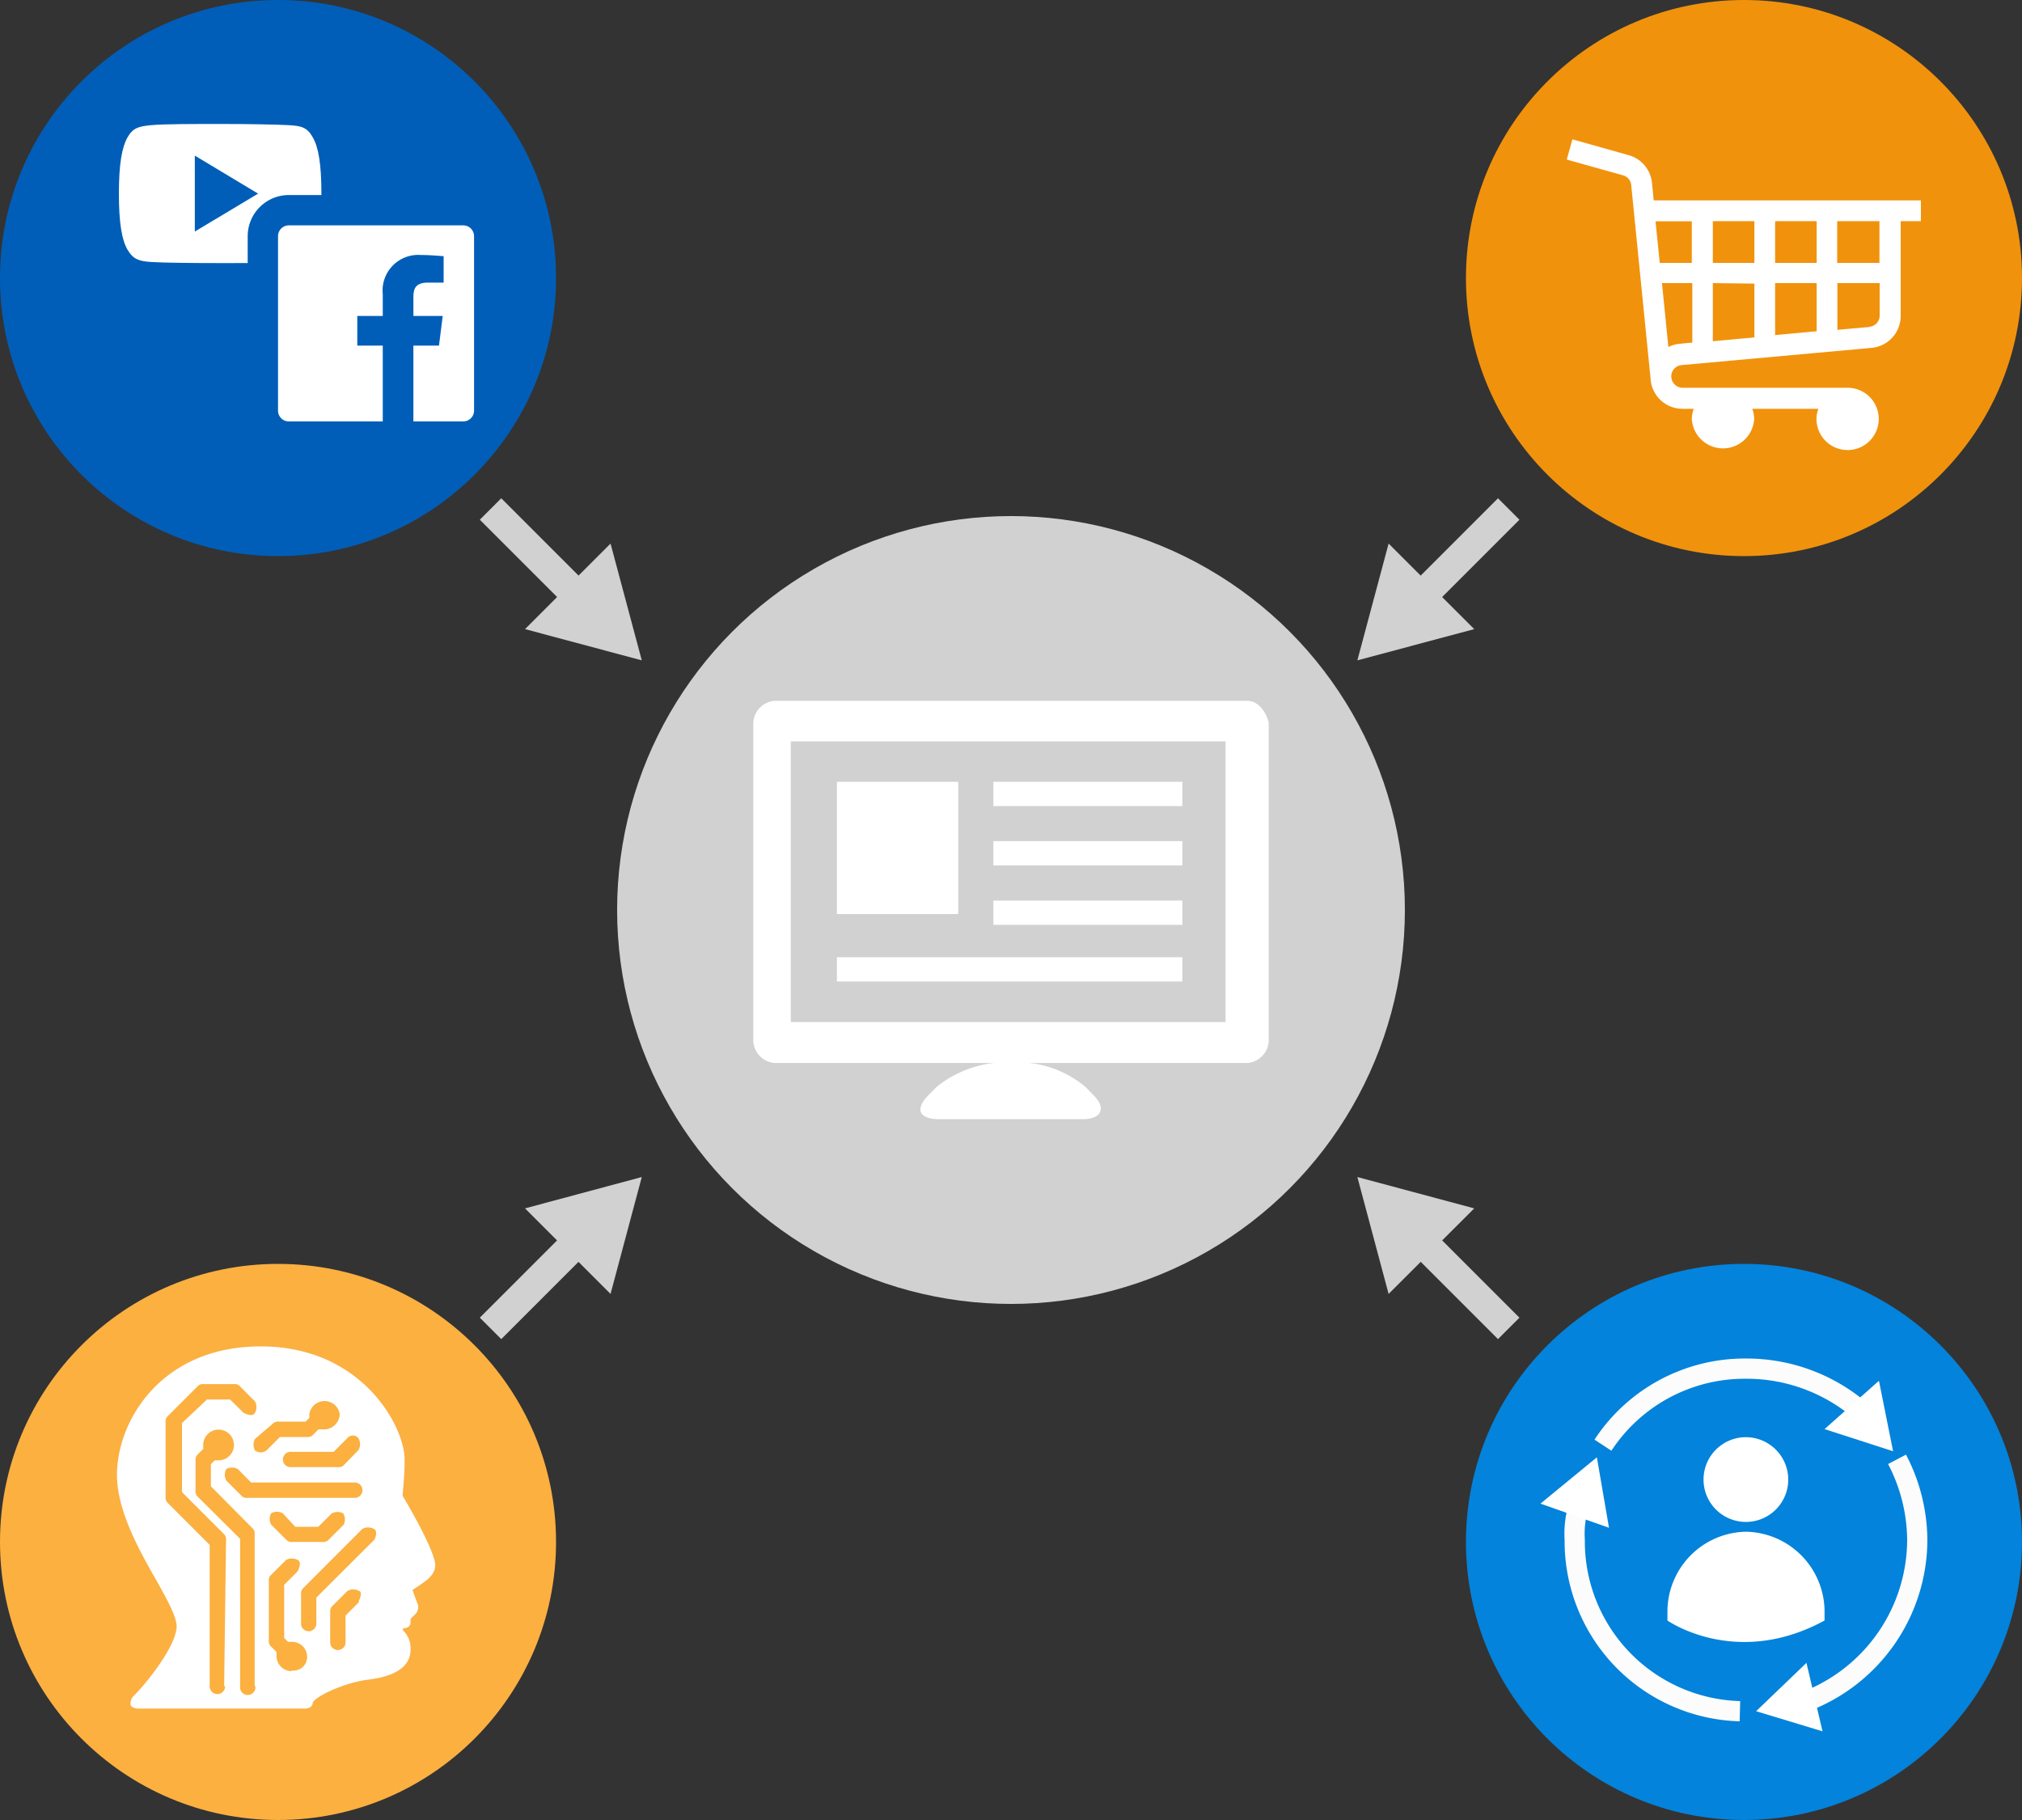 <svg id="design" xmlns="http://www.w3.org/2000/svg" viewBox="0 0 200 180"><rect x="0" y="0" width="200" height="180" fill="#333333" stroke="none"/><defs><style>.cls-1,.cls-8{fill:none;stroke-miterlimit:10;}.cls-1{stroke:#d1d1d1;stroke-width:3px;}.cls-2{fill:#d1d1d1;}.cls-3{fill:#fbb040;}.cls-4{fill:#fff;}.cls-5{fill:#005eb8;}.cls-6{fill:#0383db;}.cls-7{fill:#f1920c;}.cls-8{stroke:#fcfcfc;stroke-width:2px;}</style></defs><line class="cls-1" x1="48.52" y1="50.34" x2="57.4" y2="59.22"/><polygon class="cls-2" points="51.93 62.22 63.48 65.31 60.39 53.76 51.93 62.22"/><line class="cls-1" x1="149.23" y1="50.34" x2="140.35" y2="59.22"/><polygon class="cls-2" points="137.35 53.76 134.26 65.31 145.82 62.22 137.35 53.76"/><line class="cls-1" x1="48.52" y1="131.38" x2="57.4" y2="122.5"/><polygon class="cls-2" points="60.39 127.97 63.48 116.41 51.93 119.51 60.39 127.97"/><line class="cls-1" x1="149.23" y1="131.38" x2="140.35" y2="122.5"/><polygon class="cls-2" points="145.82 119.51 134.26 116.41 137.35 127.97 145.82 119.51"/><circle class="cls-3" cx="27.5" cy="152.5" r="27.5"/><path class="cls-4" d="M43.05,154.78c0-1.14-2.08-4.94-3.22-6.83,0-.57.19-1.71.19-3.61,0-3.22-4.18-11.18-14.23-11.18-9.86,0-14.22,7.39-14.22,12.7,0,3.61,2.27,7.59,4,10.62.95,1.71,1.9,3.42,1.9,4.36,0,1.9-3,5.69-4.36,7a1.14,1.14,0,0,0-.19.76c0,.19.38.38.76.38h16.5c.37,0,.75-.19.75-.57.19-.57,2.85-1.9,5.31-2.27,1.71-.19,4.37-.76,4.37-3a2.47,2.47,0,0,0-.57-1.71c-.19-.19-.19-.19-.19-.38.38,0,.76-.19.76-.56v-.38l.57-.57a1.19,1.19,0,0,0,.18-.76l-.56-1.52C41.91,156.48,43.05,155.91,43.05,154.78Zm-7.58-12.52a1.2,1.2,0,0,1,0,1.14L34,144.91a.7.7,0,0,1-.57.19H28.83a.76.76,0,1,1,0-1.51H33l1.33-1.33A.71.71,0,0,1,35.47,142.26Zm-11,5.88a.7.7,0,0,1-.57-.19l-1.52-1.52a1.2,1.2,0,0,1,0-1.14,1.2,1.2,0,0,1,1.14,0l1.32,1.33H35.09a.76.76,0,0,1,0,1.52ZM34,150.79l-1.52,1.52a.7.7,0,0,1-.57.19h-3a.7.7,0,0,1-.57-.19l-1.52-1.52a1.18,1.18,0,0,1,0-1.13,1.2,1.2,0,0,1,1.14,0L29.21,151h2.27l1.33-1.32a1.2,1.2,0,0,1,1.14,0A1.18,1.18,0,0,1,34,150.79Zm-7-10a.7.7,0,0,1,.57-.19h2.66l.37-.38v-.38a1.52,1.52,0,0,1,3,0,1.55,1.55,0,0,1-1.71,1.52h-.38l-.57.57a.7.7,0,0,1-.57.19H27.69l-1.33,1.33a.95.95,0,0,1-1.14,0,1.2,1.2,0,0,1,0-1.14Zm-4.74,26a.76.76,0,0,1-1.52,0v-14l-4.17-4.17a.7.7,0,0,1-.19-.57v-7.4a.7.7,0,0,1,.19-.57l3-3a.7.7,0,0,1,.57-.19h3a.7.7,0,0,1,.57.19l1.51,1.52a1.18,1.18,0,0,1,0,1.13c-.19.38-.75.19-1.13,0l-1.33-1.32H20.48L18,140.74v6.83l4.17,4.17a.7.7,0,0,1,.19.57l-.19,14.41Zm3,0a.76.76,0,1,1-1.51,0v-14.6L19.53,148a.7.7,0,0,1-.19-.57v-3a.69.69,0,0,1,.19-.56l.57-.57v-.38a1.52,1.52,0,1,1,1.52,1.51h-.38l-.38.38V147L25,151.17a.7.7,0,0,1,.19.57v15Zm3.61-1.51a1.5,1.5,0,0,1-1.52-1.52v-.38l-.57-.57a.7.7,0,0,1-.19-.57v-5.88a.7.7,0,0,1,.19-.57l1.52-1.51a1.2,1.2,0,0,1,1.14,0c.38.19.19.76,0,1.13l-1.33,1.33V162l.38.38h.38a1.49,1.49,0,0,1,1.51,1.52A1.35,1.35,0,0,1,28.83,165.21Zm6.64-6.83-1.33,1.33v2.65a.76.76,0,0,1-1.52,0v-3a.7.7,0,0,1,.19-.57l1.52-1.52a1.2,1.2,0,0,1,1.14,0C35.84,157.43,35.66,158,35.47,158.38ZM37,152.31,31.29,158v2.66a.76.76,0,0,1-1.51,0v-3a.7.7,0,0,1,.19-.57l5.87-5.88a1.2,1.2,0,0,1,1.14,0C37.36,151.36,37.17,152.12,37,152.31Z"/><circle class="cls-2" cx="100" cy="90" r="38.96"/><circle class="cls-5" cx="27.5" cy="27.5" r="27.5"/><path class="cls-4" d="M30.94,13.59c-.55-1-1.14-1.14-2.34-1.21s-4.21-.12-6.82-.12-5.64,0-6.84.12-1.78.24-2.33,1.21-.85,2.63-.85,5.55h0c0,2.92.29,4.59.85,5.55s1.14,1.14,2.33,1.22,4.22.11,6.84.11,5.62,0,6.82-.11,1.79-.26,2.34-1.22.85-2.63.85-5.54h0C31.79,16.22,31.5,14.56,30.94,13.59ZM19.27,22.9V15.39l6.26,3.76Z"/><path class="cls-4" d="M39.39,43.18V29.38a2.73,2.73,0,0,1,1.19-2.49,2.08,2.08,0,0,0-1.22,2.2V43.18H28.57A2.57,2.57,0,0,1,26,40.61V23.36a2.58,2.58,0,0,1,2.57-2.57H45.82a2.57,2.57,0,0,1,2.57,2.57V40.61a2.56,2.56,0,0,1-2.57,2.57Z"/><path class="cls-5" d="M45.82,22.29a1.07,1.07,0,0,1,1.07,1.07V40.61h0a1.07,1.07,0,0,1-1.07,1.07H40.89v-7.5h2.53l.37-2.93h-2.9V29.38c0-.85.23-1.43,1.45-1.43h1.54V25.33c-.27,0-1.19-.11-2.26-.11a3.52,3.52,0,0,0-3.76,3.87v2.16H35.34v2.93h2.52v7.5H28.57a1.07,1.07,0,0,1-1.07-1.07V23.36a1.07,1.07,0,0,1,1.07-1.07H45.82m0-3H28.57a4.07,4.07,0,0,0-4.07,4.07V40.61a4.07,4.07,0,0,0,4.07,4.07H45.82a4.06,4.06,0,0,0,4.07-4.07V23.36a4.08,4.08,0,0,0-4.07-4.07Z"/><circle class="cls-6" cx="172.5" cy="152.5" r="27.5"/><circle class="cls-7" cx="172.5" cy="27.5" r="27.5"/><path class="cls-4" d="M163.4,18.08a3.17,3.17,0,0,0-2.29-2.73l-5.58-1.57-.56,2,5.57,1.56a1.11,1.11,0,0,1,.81,1l1.91,19.09h0a3.16,3.16,0,0,0,3.15,3h1.12a3.14,3.14,0,0,0-.19,1,3.09,3.09,0,0,0,6.17,0,3.14,3.14,0,0,0-.19-1h6.54a2.9,2.9,0,0,0-.19,1,3.08,3.08,0,1,0,3.08-3.08H166.43a1.13,1.13,0,0,1-1.12-1.13,1.11,1.11,0,0,1,1-1.11l18.76-1.7A3.17,3.17,0,0,0,188,31.21V21.87H190V19.82H163.57ZM166.14,34a3.22,3.22,0,0,0-1.12.32L164.39,28h3v5.88Zm9.44-8V21.87h4.11V26ZM179.69,28v4.76l-4.11.38V28ZM173.53,26h-4.11V21.87h4.11Zm0,2.05v5.32l-4.11.38V28Zm11.37,4.29-3.16.28V28h4.18v3.18A1.11,1.11,0,0,1,184.9,32.32Zm1-6.34h-4.18V21.87h4.18Zm-18.56-4.11V26h-3.17l-.42-4.11Z"/><rect class="cls-4" x="98.26" y="77.32" width="18.69" height="2.4"/><rect class="cls-4" x="98.26" y="83.19" width="18.69" height="2.4"/><rect class="cls-4" x="98.26" y="89.07" width="18.69" height="2.4"/><rect class="cls-4" x="82.78" y="94.67" width="34.17" height="2.4"/><path class="cls-4" d="M123.36,69.31H76.64a2.29,2.29,0,0,0-2.13,2.14V103a2.29,2.29,0,0,0,2.13,2.13h46.72a2.29,2.29,0,0,0,2.13-2.13V71.45C125.23,70.38,124.43,69.31,123.36,69.31Zm-2.14,31.77h-43V73.32h43v27.76Z"/><path class="cls-4" d="M98.8,105.08a11.08,11.08,0,0,0-6.14,2.4l-.8.81c-1.34,1.33-1.07,2.4,1.07,2.4h14.14c1.87,0,2.41-1.07,1.07-2.4l-.8-.81a10.36,10.36,0,0,0-6.14-2.4Z"/><path class="cls-4" d="M82.78,77.32V90.4h12V77.32Z"/><path class="cls-4" d="M180.47,160.27v-1a7.92,7.92,0,0,0-7.77-7.78h0a7.91,7.91,0,0,0-7.77,7.78v1S171.7,165.05,180.47,160.27Z"/><path class="cls-4" d="M176.88,146.32a4.19,4.19,0,1,1-4.18-4.18,4.2,4.2,0,0,1,4.18,4.18Z"/><path class="cls-8" d="M172.1,169.24a16.8,16.8,0,0,1-16.34-16.94,9.33,9.33,0,0,1,.4-3.39"/><polygon class="cls-4" points="159.15 151.1 157.95 144.13 152.37 148.71 159.15 151.1"/><path class="cls-8" d="M187.64,144.33a17.42,17.42,0,0,1,2,8,17.17,17.17,0,0,1-11,15.94"/><polygon class="cls-4" points="178.68 164.46 173.7 169.24 180.27 171.23 178.68 164.46"/><path class="cls-8" d="M158.55,142.93a16.77,16.77,0,0,1,14.15-7.57,17.32,17.32,0,0,1,11.36,4.19"/><polygon class="cls-4" points="180.47 141.34 187.25 143.53 185.85 136.56 180.47 141.34"/></svg>